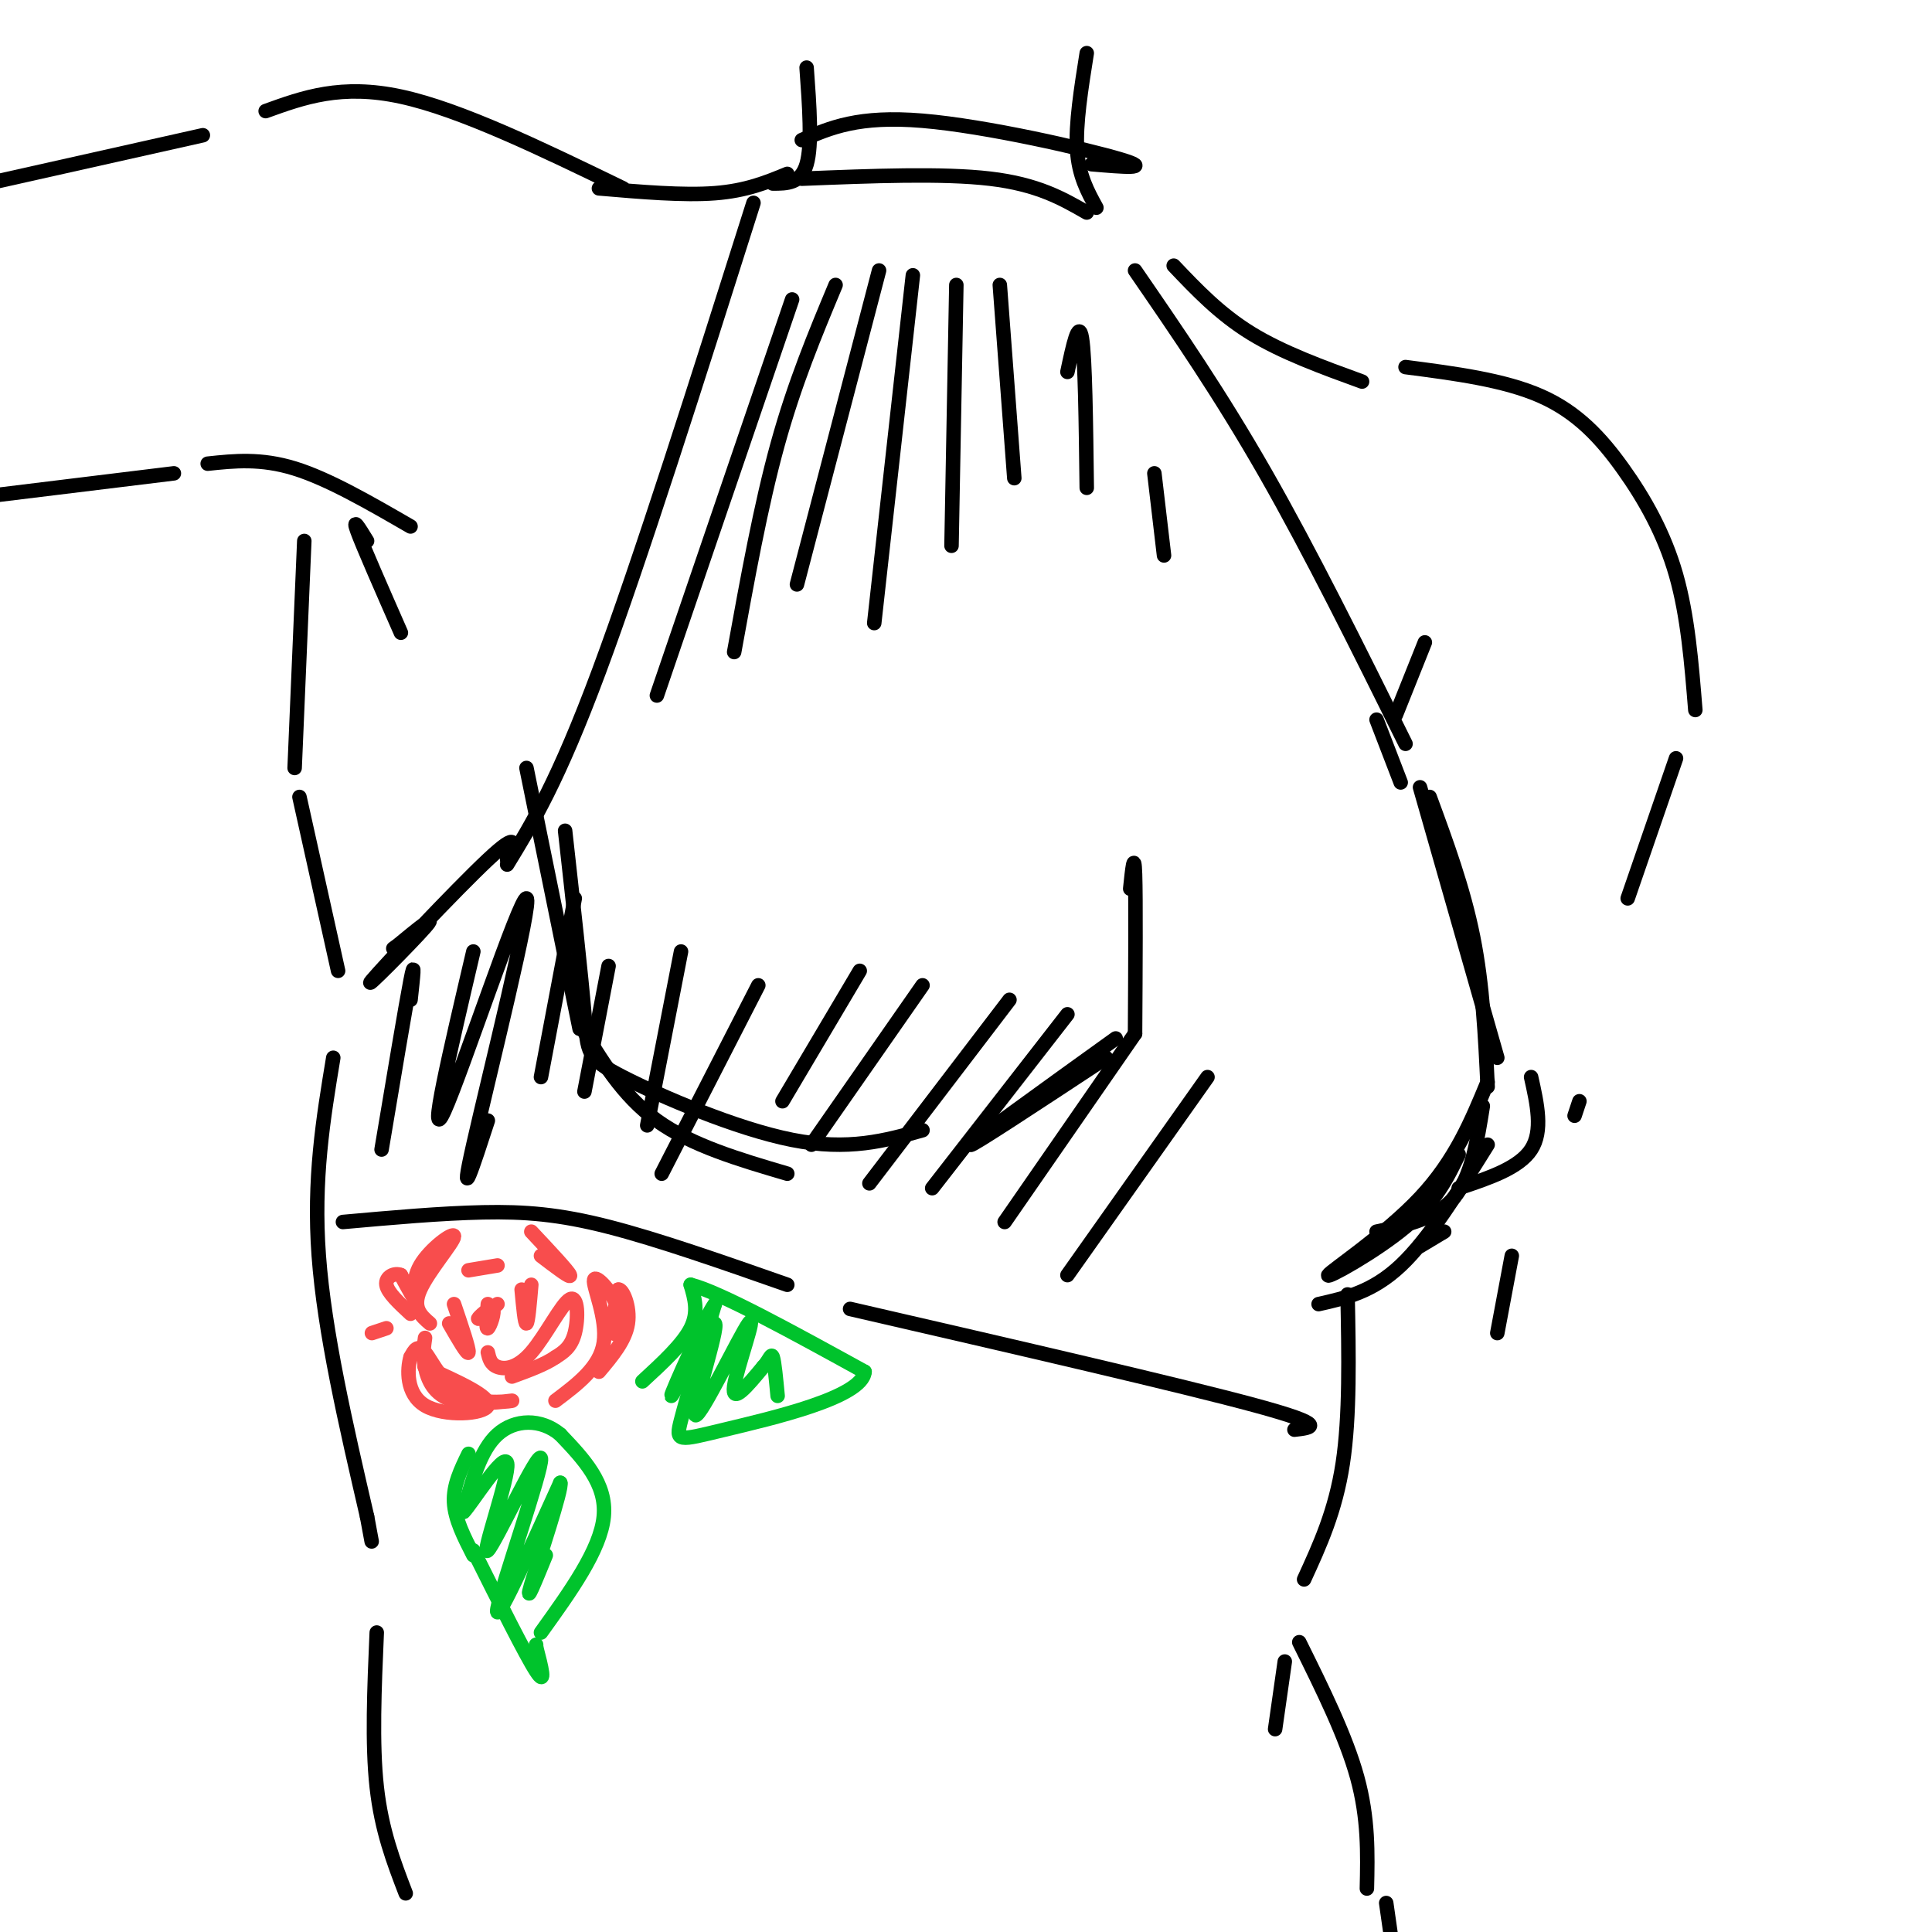 <svg viewBox='0 0 400 400' version='1.1' xmlns='http://www.w3.org/2000/svg' xmlns:xlink='http://www.w3.org/1999/xlink'><g fill='none' stroke='rgb(0,0,0)' stroke-width='3' stroke-linecap='round' stroke-linejoin='round'><path d='M225,11c-1.167,7.333 -2.333,14.667 -2,20c0.333,5.333 2.167,8.667 4,12'/><path d='M167,14c0.583,8.000 1.167,16.000 0,20c-1.167,4.000 -4.083,4.000 -7,4'/><path d='M163,36c-4.250,1.750 -8.500,3.500 -15,4c-6.500,0.500 -15.250,-0.250 -24,-1'/><path d='M243,55c4.750,5.000 9.500,10.000 16,14c6.500,4.000 14.750,7.000 23,10'/><path d='M291,76c10.214,1.327 20.429,2.655 28,6c7.571,3.345 12.500,8.708 17,15c4.500,6.292 8.571,13.512 11,22c2.429,8.488 3.214,18.244 4,28'/><path d='M347,157c0.000,0.000 -10.000,29.000 -10,29'/><path d='M327,228c0.000,0.000 -1.000,3.000 -1,3'/><path d='M295,133c0.000,0.000 -6.000,15.000 -6,15'/><path d='M296,165c3.500,9.500 7.000,19.000 9,29c2.000,10.000 2.500,20.500 3,31'/><path d='M308,237c-6.083,9.750 -12.167,19.500 -18,25c-5.833,5.500 -11.417,6.750 -17,8'/><path d='M129,39c-16.833,-8.167 -33.667,-16.333 -46,-19c-12.333,-2.667 -20.167,0.167 -28,3'/><path d='M42,28c0.000,0.000 -58.000,13.000 -58,13'/><path d='M43,96c5.500,-0.583 11.000,-1.167 18,1c7.000,2.167 15.500,7.083 24,12'/><path d='M76,112c-1.583,-2.583 -3.167,-5.167 -2,-2c1.167,3.167 5.083,12.083 9,21'/><path d='M63,112c0.000,0.000 -2.000,47.000 -2,47'/><path d='M62,165c0.000,0.000 8.000,36.000 8,36'/><path d='M69,219c-2.083,12.583 -4.167,25.167 -3,41c1.167,15.833 5.583,34.917 10,54'/><path d='M76,314c1.667,9.000 0.833,4.500 0,0'/><path d='M78,338c-0.500,11.500 -1.000,23.000 0,32c1.000,9.000 3.500,15.500 6,22'/><path d='M279,268c0.250,12.583 0.500,25.167 -1,35c-1.500,9.833 -4.750,16.917 -8,24'/><path d='M266,344c0.000,0.000 -2.000,14.000 -2,14'/><path d='M269,340c4.833,9.750 9.667,19.500 12,28c2.333,8.500 2.167,15.750 2,23'/><path d='M287,394c0.000,0.000 2.000,14.000 2,14'/><path d='M36,98c0.000,0.000 -49.000,6.000 -49,6'/><path d='M109,159c0.000,0.000 11.000,54.000 11,54'/><path d='M120,212c4.417,7.417 8.833,14.833 16,20c7.167,5.167 17.083,8.083 27,11'/><path d='M166,29c5.867,-2.556 11.733,-5.111 25,-4c13.267,1.111 33.933,5.889 41,8c7.067,2.111 0.533,1.556 -6,1'/><path d='M166,37c14.583,-0.583 29.167,-1.167 39,0c9.833,1.167 14.917,4.083 20,7'/><path d='M156,42c-11.750,37.083 -23.500,74.167 -32,97c-8.500,22.833 -13.750,31.417 -19,40'/><path d='M105,178c1.387,-3.179 2.774,-6.357 -4,0c-6.774,6.357 -21.708,22.250 -24,25c-2.292,2.750 8.060,-7.643 11,-11c2.940,-3.357 -1.530,0.321 -6,4'/><path d='M82,196c-1.000,0.667 -0.500,0.333 0,0'/><path d='M235,56c8.833,12.833 17.667,25.667 27,42c9.333,16.333 19.167,36.167 29,56'/><path d='M285,149c0.000,0.000 5.000,13.000 5,13'/><path d='M294,163c0.000,0.000 16.000,56.000 16,56'/><path d='M308,224c-3.357,8.125 -6.714,16.250 -14,24c-7.286,7.750 -18.500,15.125 -19,16c-0.500,0.875 9.714,-4.750 16,-10c6.286,-5.250 8.643,-10.125 11,-15'/><path d='M307,229c-1.167,7.333 -2.333,14.667 -6,19c-3.667,4.333 -9.833,5.667 -16,7'/><path d='M71,253c10.178,-0.911 20.356,-1.822 29,-2c8.644,-0.178 15.756,0.378 26,3c10.244,2.622 23.622,7.311 37,12'/><path d='M176,271c34.333,7.917 68.667,15.833 84,20c15.333,4.167 11.667,4.583 8,5'/><path d='M117,172c1.667,14.988 3.333,29.976 4,38c0.667,8.024 0.333,9.083 8,13c7.667,3.917 23.333,10.690 35,13c11.667,2.310 19.333,0.155 27,-2'/><path d='M231,215c-14.833,10.667 -29.667,21.333 -30,22c-0.333,0.667 13.833,-8.667 28,-18'/><path d='M235,214c0.083,-14.000 0.167,-28.000 0,-33c-0.167,-5.000 -0.583,-1.000 -1,3'/><path d='M294,258c0.000,0.000 5.000,-3.000 5,-3'/><path d='M302,246c6.250,-2.083 12.500,-4.167 15,-8c2.500,-3.833 1.250,-9.417 0,-15'/><path d='M313,260c0.000,0.000 -3.000,16.000 -3,16'/></g>
<g fill='none' stroke='rgb(248,77,77)' stroke-width='3' stroke-linecap='round' stroke-linejoin='round'><path d='M101,270c-0.226,2.643 -0.452,5.286 0,5c0.452,-0.286 1.583,-3.500 1,-4c-0.583,-0.500 -2.881,1.714 -3,2c-0.119,0.286 1.940,-1.357 4,-3'/><path d='M108,267c0.333,3.583 0.667,7.167 1,7c0.333,-0.167 0.667,-4.083 1,-8'/><path d='M94,270c1.583,4.667 3.167,9.333 3,10c-0.167,0.667 -2.083,-2.667 -4,-6'/><path d='M97,263c0.000,0.000 6.000,-1.000 6,-1'/><path d='M101,280c0.281,1.226 0.561,2.453 2,3c1.439,0.547 4.035,0.415 7,-3c2.965,-3.415 6.298,-10.112 8,-11c1.702,-0.888 1.772,4.032 1,7c-0.772,2.968 -2.386,3.984 -4,5'/><path d='M115,281c-2.167,1.500 -5.583,2.750 -9,4'/><path d='M89,274c-1.847,-1.595 -3.694,-3.190 -2,-7c1.694,-3.810 6.928,-9.836 7,-11c0.072,-1.164 -5.019,2.533 -7,6c-1.981,3.467 -0.852,6.705 -1,7c-0.148,0.295 -1.574,-2.352 -3,-5'/><path d='M83,264c-1.356,-0.600 -3.244,0.400 -3,2c0.244,1.600 2.622,3.800 5,6'/><path d='M112,260c3.167,2.417 6.333,4.833 6,4c-0.333,-0.833 -4.167,-4.917 -8,-9'/><path d='M88,277c-0.250,1.732 -0.500,3.463 0,6c0.500,2.537 1.750,5.879 6,7c4.250,1.121 11.500,0.022 12,0c0.500,-0.022 -5.750,1.032 -10,-1c-4.250,-2.032 -6.500,-7.152 -8,-9c-1.500,-1.848 -2.250,-0.424 -3,1'/><path d='M85,281c-0.714,2.321 -1.000,7.625 3,10c4.000,2.375 12.286,1.821 13,0c0.714,-1.821 -6.143,-4.911 -13,-8'/><path d='M88,283c-0.833,-0.500 3.583,2.250 8,5'/><path d='M115,290c4.614,-3.472 9.228,-6.944 10,-12c0.772,-5.056 -2.298,-11.695 -2,-13c0.298,-1.305 3.965,2.726 5,6c1.035,3.274 -0.561,5.793 -1,5c-0.439,-0.793 0.281,-4.896 1,-9'/><path d='M128,267c0.867,-0.289 2.533,3.489 2,7c-0.533,3.511 -3.267,6.756 -6,10'/><path d='M80,275c0.000,0.000 -3.000,1.000 -3,1'/></g>
<g fill='none' stroke='rgb(0,195,44)' stroke-width='3' stroke-linecap='round' stroke-linejoin='round'><path d='M97,301c-1.583,3.250 -3.167,6.500 -3,10c0.167,3.500 2.083,7.250 4,11'/><path d='M98,321c5.417,10.833 10.833,21.667 13,25c2.167,3.333 1.083,-0.833 0,-5'/><path d='M111,341c0.000,-0.833 0.000,-0.417 0,0'/><path d='M112,338c6.167,-8.583 12.333,-17.167 13,-24c0.667,-6.833 -4.167,-11.917 -9,-17'/><path d='M116,297c-3.978,-3.356 -9.422,-3.244 -13,0c-3.578,3.244 -5.289,9.622 -7,16'/><path d='M96,313c1.426,-1.345 8.493,-12.709 9,-10c0.507,2.709 -5.544,19.489 -4,18c1.544,-1.489 10.685,-21.247 11,-19c0.315,2.247 -8.196,26.499 -9,31c-0.804,4.501 6.098,-10.750 13,-26'/><path d='M116,307c0.556,0.889 -4.556,16.111 -6,21c-1.444,4.889 0.778,-0.556 3,-6'/><path d='M133,286c4.167,-3.833 8.333,-7.667 10,-11c1.667,-3.333 0.833,-6.167 0,-9'/><path d='M143,266c6.000,1.500 21.000,9.750 36,18'/><path d='M179,284c-0.369,5.333 -19.292,9.667 -29,12c-9.708,2.333 -10.202,2.667 -9,-2c1.202,-4.667 4.101,-14.333 7,-24'/><path d='M148,270c-1.619,1.908 -9.168,18.679 -9,19c0.168,0.321 8.053,-15.809 9,-15c0.947,0.809 -5.045,18.557 -4,19c1.045,0.443 9.128,-16.419 11,-19c1.872,-2.581 -2.465,9.120 -3,13c-0.535,3.880 2.733,-0.060 6,-4'/><path d='M158,283c1.333,-1.422 1.667,-2.978 2,-2c0.333,0.978 0.667,4.489 1,8'/></g>
<g fill='none' stroke='rgb(0,0,0)' stroke-width='3' stroke-linecap='round' stroke-linejoin='round'><path d='M85,207c0.500,-4.583 1.000,-9.167 0,-4c-1.000,5.167 -3.500,20.083 -6,35'/><path d='M98,197c-4.804,20.470 -9.607,40.940 -6,33c3.607,-7.940 15.625,-44.292 17,-44c1.375,0.292 -7.893,37.226 -11,51c-3.107,13.774 -0.054,4.387 3,-5'/><path d='M119,186c0.000,0.000 -7.000,37.000 -7,37'/><path d='M126,200c0.000,0.000 -5.000,26.000 -5,26'/><path d='M164,62c0.000,0.000 -28.000,82.000 -28,82'/><path d='M173,59c-4.250,10.167 -8.500,20.333 -12,33c-3.500,12.667 -6.250,27.833 -9,43'/><path d='M182,56c0.000,0.000 -17.000,65.000 -17,65'/><path d='M189,57c0.000,0.000 -8.000,72.000 -8,72'/><path d='M198,59c0.000,0.000 -1.000,54.000 -1,54'/><path d='M207,59c0.000,0.000 3.000,40.000 3,40'/><path d='M221,77c1.167,-5.500 2.333,-11.000 3,-7c0.667,4.000 0.833,17.500 1,31'/><path d='M239,98c0.000,0.000 2.000,17.000 2,17'/><path d='M141,197c0.000,0.000 -7.000,36.000 -7,36'/><path d='M157,204c0.000,0.000 -20.000,39.000 -20,39'/><path d='M178,201c0.000,0.000 -16.000,27.000 -16,27'/><path d='M191,204c0.000,0.000 -23.000,33.000 -23,33'/><path d='M209,207c0.000,0.000 -29.000,38.000 -29,38'/><path d='M221,210c0.000,0.000 -28.000,36.000 -28,36'/><path d='M235,214c0.000,0.000 -27.000,39.000 -27,39'/><path d='M250,223c0.000,0.000 -29.000,41.000 -29,41'/></g>
</svg>
